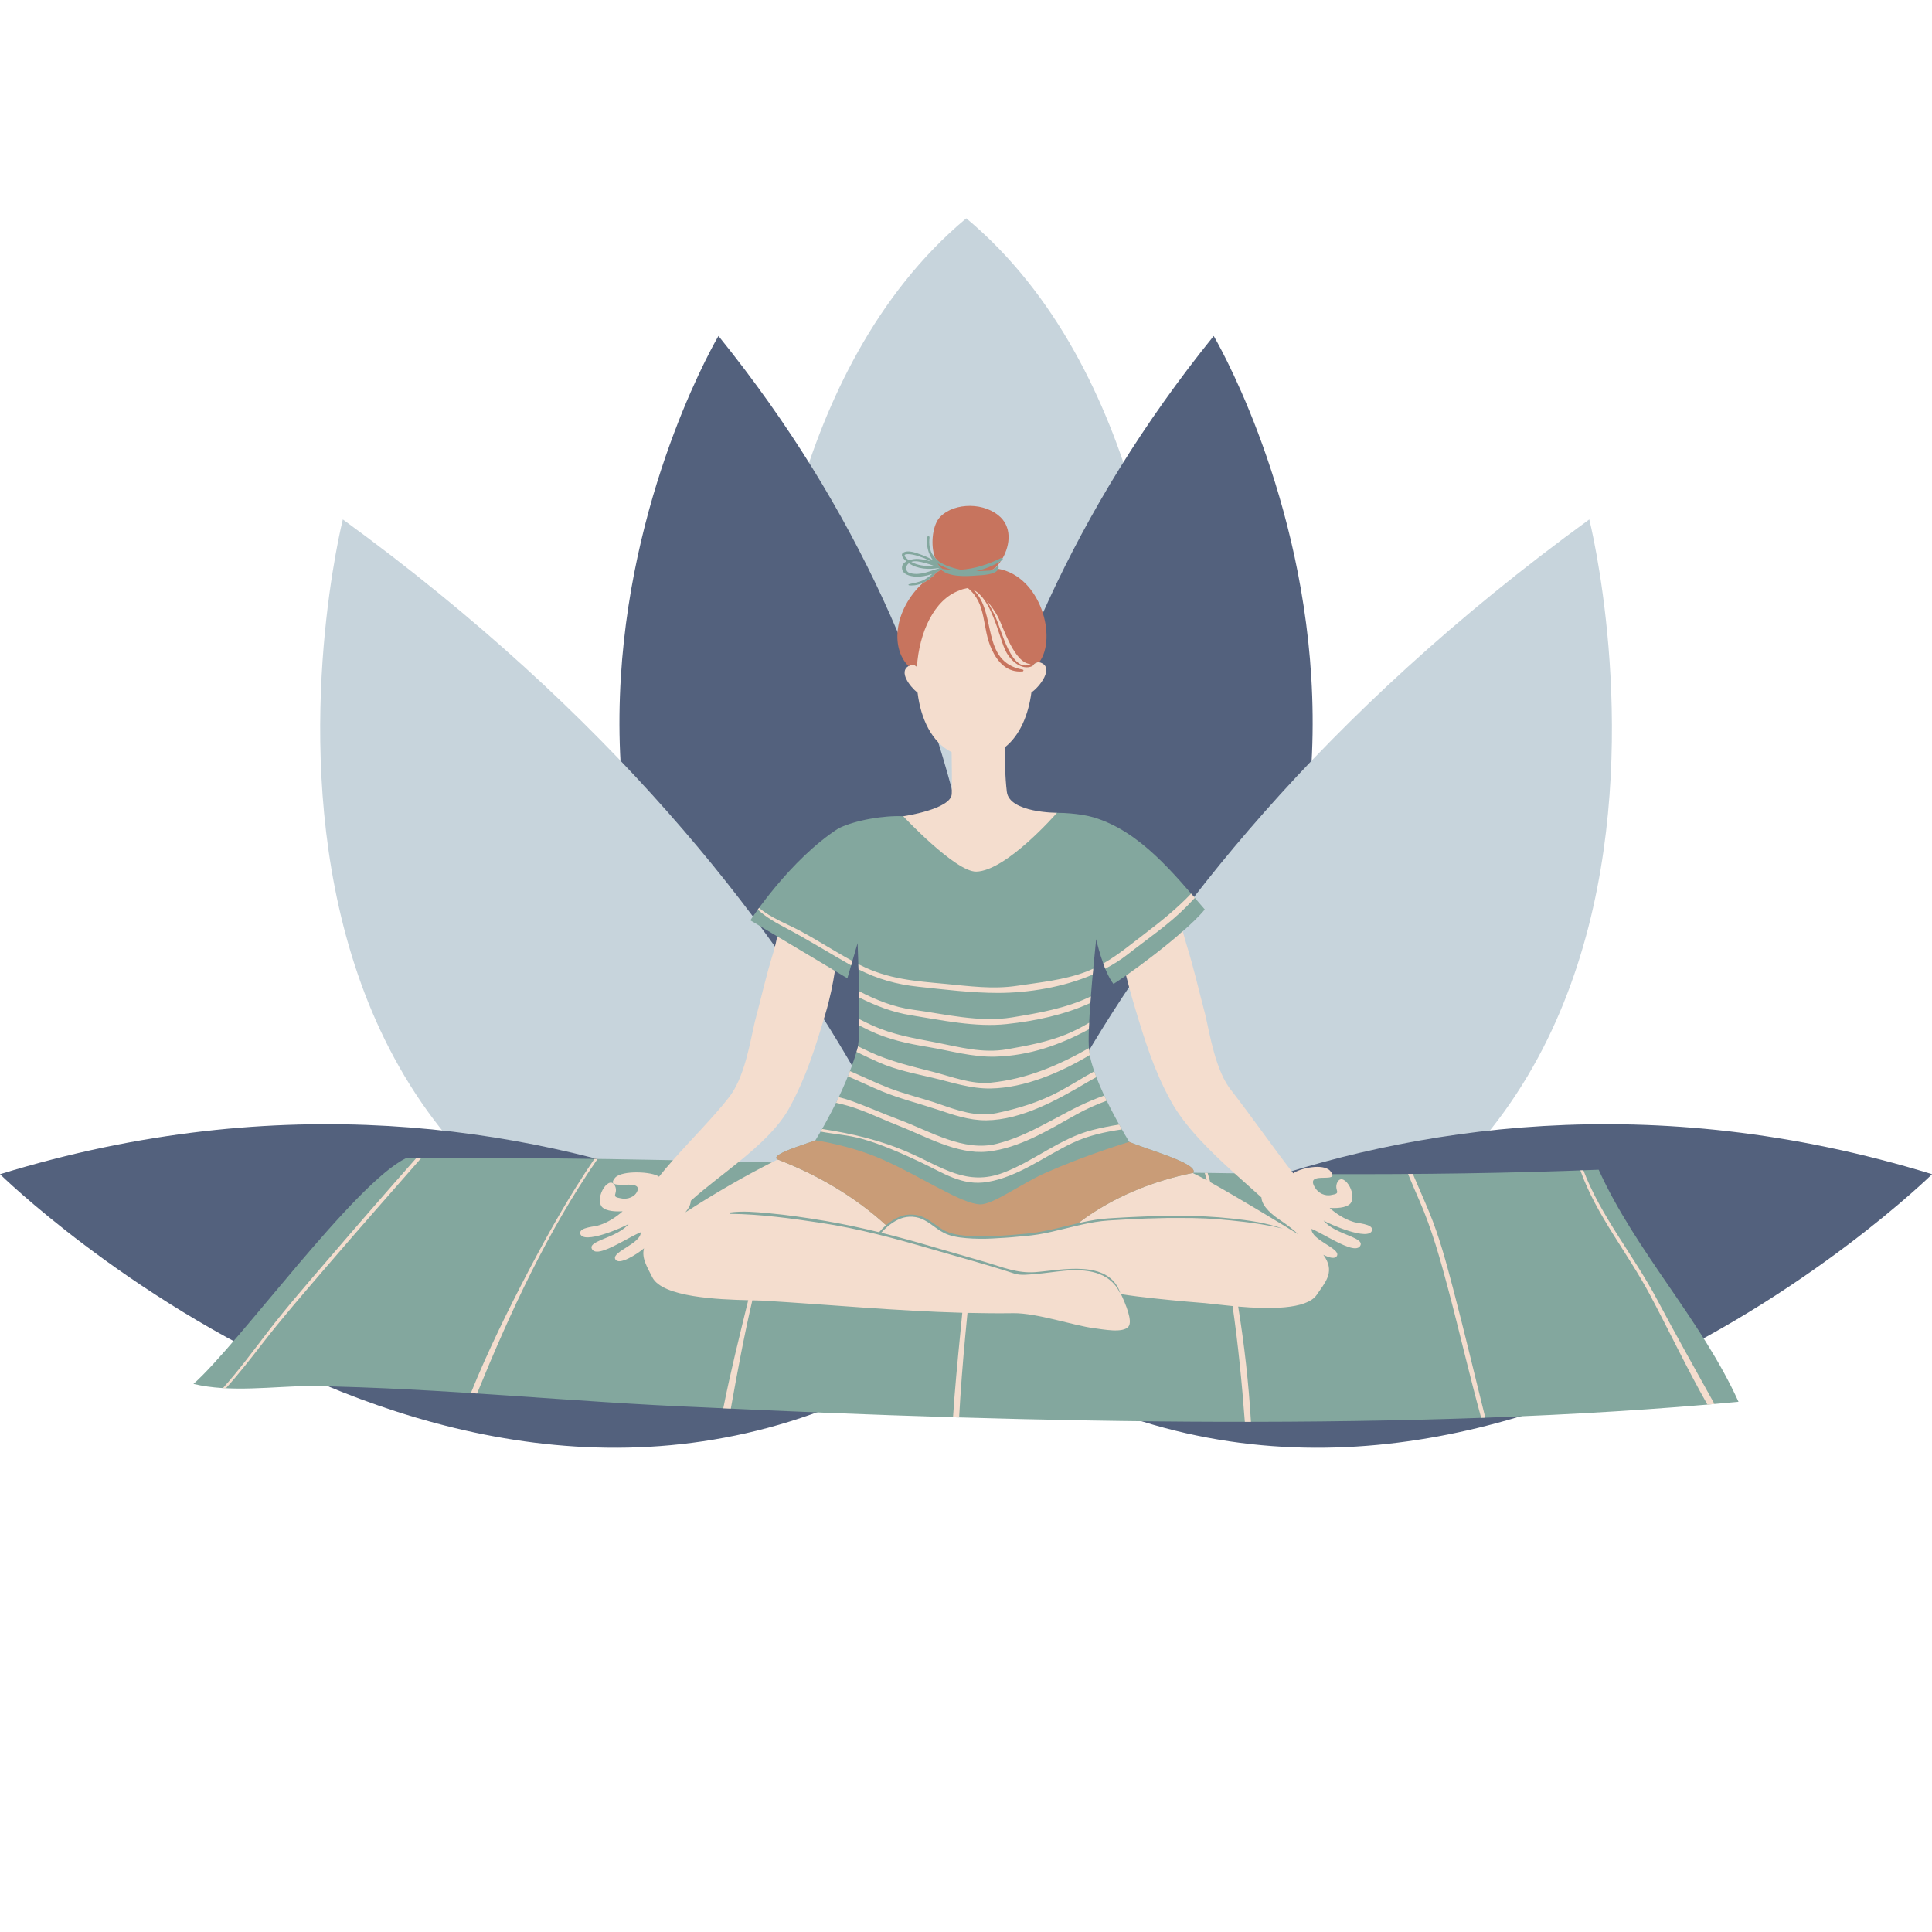 <?xml version="1.0" encoding="UTF-8"?> <svg xmlns="http://www.w3.org/2000/svg" xmlns:xlink="http://www.w3.org/1999/xlink" width="375pt" height="375pt" viewBox="0 0 375 375"> <defs> <clipPath id="clip1"> <path d="M 149 42.344 L 226 42.344 L 226 189 L 149 189 Z M 149 42.344 "></path> </clipPath> <clipPath id="clip2"> <path d="M 37.5 98 L 337.5 98 L 337.5 276 L 37.5 276 Z M 37.5 98 "></path> </clipPath> <clipPath id="clip3"> <path d="M 112.523 180.457 L 266.672 180.457 L 266.672 275.977 L 112.523 275.977 Z M 112.523 180.457 "></path> </clipPath> </defs> <g id="surface1"> <g clip-path="url(#clip1)" clip-rule="nonzero"> <path style=" stroke:none;fill-rule:nonzero;fill:rgb(78.04%,83.139%,86.269%);fill-opacity:1;" d="M 225.906 127.578 L 187.547 188.719 L 149.191 127.578 C 149.191 127.578 152.055 71.957 187.551 42.375 C 223.043 71.957 225.906 127.578 225.906 127.578 Z M 225.906 127.578 "></path> </g> <path style=" stroke:none;fill-rule:nonzero;fill:rgb(32.549%,38.039%,49.019%);fill-opacity:1;" d="M 187.547 258.871 C 187.547 258.871 187.531 258.82 187.508 258.734 C 187.484 258.82 187.469 258.871 187.469 258.871 C 72.91 177.418 139.453 65.211 139.453 65.211 C 167.07 99.379 180.992 134.152 187.516 164.645 C 194.039 134.16 207.961 99.379 235.578 65.211 C 235.57 65.211 302.113 177.418 187.547 258.871 Z M 187.547 258.871 "></path> <path style=" stroke:none;fill-rule:nonzero;fill:rgb(78.04%,83.139%,86.269%);fill-opacity:1;" d="M 187.477 258.871 C 26.613 258.871 66.543 100.82 66.543 100.82 C 171.27 176.973 187.477 258.871 187.477 258.871 Z M 187.547 258.871 C 348.402 258.871 308.48 100.82 308.48 100.82 C 203.746 176.973 187.547 258.871 187.547 258.871 Z M 187.547 258.871 "></path> <path style=" stroke:none;fill-rule:nonzero;fill:rgb(32.549%,38.039%,49.019%);fill-opacity:1;" d="M 0 227.914 C 109.359 194.266 187.477 258.879 187.477 258.879 C 96.629 322.797 0 227.914 0 227.914 Z M 375.023 227.914 C 265.664 194.266 187.547 258.879 187.547 258.879 C 278.395 322.797 375.023 227.914 375.023 227.914 Z M 375.023 227.914 "></path> <g clip-path="url(#clip2)" clip-rule="nonzero"> <path style=" stroke:none;fill-rule:nonzero;fill:rgb(51.369%,65.489%,61.96%);fill-opacity:1;" d="M 231.633 227.625 C 232.594 225.812 222.719 223.164 219.188 221.641 C 219.188 221.641 211.957 209.957 211.395 203.824 C 210.98 200.164 212.172 187.953 212.766 182.297 C 212.766 182.297 214.094 188.391 216.121 190.98 C 216.918 190.48 217.918 189.805 219.027 189.02 C 219.16 189.367 219.25 189.598 219.25 189.598 C 219.25 189.598 220.289 193.488 220.848 195.348 C 222.688 201.488 224.43 207.289 227.766 213.371 C 230.473 218.316 235.258 222.984 240.023 227.297 C 240.191 227.449 240.363 227.598 240.531 227.75 C 237.57 227.715 234.602 227.672 231.633 227.625 Z M 166.457 203.441 C 164.012 212.27 158.262 221.332 158.262 221.332 C 158.262 221.332 158.262 221.332 158.258 221.332 C 156.656 222.012 149.223 224.082 150.926 225.062 C 151.453 225.262 151.98 225.473 152.512 225.688 C 149.176 225.602 145.848 225.523 142.523 225.445 C 142.707 225.297 142.895 225.148 143.078 224.996 C 146.641 222.098 150.566 218.613 152.691 214.742 C 156.02 208.672 157.762 202.863 159.605 196.715 C 160.562 193.535 161.07 190.816 161.398 188.746 L 161.57 188.148 L 164.473 189.883 L 166.461 183.055 C 166.68 188.625 167.086 201.062 166.457 203.441 Z M 176.715 111.258 C 175.664 111 175.645 109.891 176.406 109.32 C 178.105 110.492 180.273 110.582 182.25 110.246 C 182.277 110.258 182.305 110.27 182.332 110.285 C 180.461 110.809 178.742 111.758 176.715 111.258 Z M 175.863 108.27 C 174.805 107.234 177.012 107.617 177.18 107.652 C 177.977 107.812 178.758 108.094 179.516 108.391 C 179.914 108.551 180.289 108.754 180.66 108.969 C 179.816 108.695 178.938 108.539 178.207 108.488 C 177.754 108.457 177.047 108.527 176.414 108.746 C 176.223 108.602 176.039 108.445 175.863 108.27 Z M 181.316 109.844 C 179.969 109.863 178.746 109.895 177.32 109.285 C 177.164 109.219 177.02 109.141 176.883 109.059 C 177.727 108.766 178.715 109.062 179.531 109.27 C 180.164 109.434 180.746 109.621 181.316 109.844 Z M 310.301 227.043 C 293.051 227.73 275.551 227.953 257.914 227.895 C 257.867 227.828 257.809 227.75 257.727 227.652 C 257.395 227.293 256.68 227.098 255.707 227.098 C 254.395 227.098 252.934 227.453 252.02 227.863 C 251.461 227.859 250.902 227.855 250.344 227.852 C 248.555 225.559 246.527 222.793 244.566 220.109 C 242.539 217.344 240.445 214.484 238.641 212.176 C 235.871 208.816 234.672 203.203 233.801 199.102 C 233.641 198.359 233.496 197.68 233.363 197.105 C 232.824 195.086 232.426 193.492 232.059 192.035 C 231.387 189.363 230.809 187.051 229.648 183.254 C 229.508 182.762 229.246 181.848 229.246 181.848 L 229.105 181.176 C 231.113 179.438 232.832 177.793 233.848 176.523 C 227.844 169.578 221.266 161.312 212.25 158.645 C 209.793 157.922 205.781 157.609 203.211 157.852 L 202.328 157.871 C 199.484 157.52 195.484 156.531 195.133 153.75 C 194.762 150.812 194.734 147.031 194.75 145.035 L 194.754 144.895 L 194.867 144.805 C 197.492 142.738 199.281 139.027 199.898 134.355 L 199.914 134.219 L 200.031 134.145 C 201.223 133.363 202.934 131.18 202.77 129.875 C 202.711 129.398 202.41 129.078 201.836 128.883 C 201.793 128.867 201.738 128.859 201.66 128.848 C 201.621 128.84 201.582 128.836 201.547 128.836 C 201.215 128.836 200.879 129.062 200.629 129.453 L 200.582 129.527 L 200.5 129.562 C 200.242 129.68 199.969 129.746 199.688 129.785 C 202.242 128.699 202.992 125.465 202.805 122.629 C 202.469 117.449 199.137 111.645 193.605 110.703 C 193.75 110.527 193.84 110.324 193.84 110.078 C 193.836 109.914 193.637 109.836 193.523 109.945 C 193.273 110.188 192.973 110.387 192.633 110.562 L 192.434 110.539 L 192.895 110.094 C 193.16 109.836 193.406 109.551 193.637 109.25 C 193.938 109.082 194.242 108.91 194.523 108.719 C 194.773 108.555 194.559 108.188 194.289 108.32 C 194.277 108.324 194.27 108.332 194.258 108.332 C 195.07 106.965 195.531 105.375 195.461 103.953 C 195.383 102.43 194.727 101.141 193.559 100.227 C 192.152 99.109 190.254 98.492 188.223 98.492 C 185.758 98.492 183.52 99.414 182.395 100.895 C 181.219 102.574 180.863 106.348 181.996 108.723 C 181.922 108.664 181.852 108.609 181.781 108.543 C 181.68 108.441 181.574 108.34 181.492 108.223 C 181.473 108.191 181.438 108.172 181.402 108.168 C 181.32 108.07 181.234 107.973 181.156 107.867 C 180.391 106.832 180.277 105.551 180.418 104.309 C 180.453 104.012 179.988 104.016 179.949 104.309 C 179.766 105.797 180.148 107.469 181.059 108.707 C 180.32 108.277 179.539 107.922 178.715 107.633 C 177.805 107.309 176.289 106.707 175.355 107.254 C 174.629 107.68 175.402 108.508 175.922 108.961 C 175.426 109.234 175.062 109.637 175.074 110.211 C 175.102 111.516 176.664 111.855 177.719 111.926 C 178.723 111.988 179.863 111.773 180.93 111.41 C 180.473 111.82 179.992 112.191 179.445 112.492 C 178.492 113.02 177.438 113.125 176.406 113.402 C 176.281 113.434 176.32 113.602 176.438 113.613 C 178.516 113.836 180.508 112.629 181.805 111.078 C 182.133 110.938 182.438 110.785 182.73 110.629 C 182.797 110.688 182.871 110.738 182.941 110.793 C 176.465 114.328 174.039 120.453 174.543 124.684 C 174.773 126.645 175.59 128.254 176.867 129.375 C 176.836 129.387 176.801 129.395 176.766 129.41 C 176.66 129.449 176.57 129.496 176.484 129.547 C 176.109 129.762 175.918 130.059 175.887 130.449 C 175.801 131.547 177.043 133.227 178.285 134.223 L 178.383 134.297 L 178.395 134.422 C 179.066 139.922 181.418 144.039 184.844 145.723 L 185.008 145.805 L 185.012 145.988 C 185.043 148.129 185.09 152.031 185.031 154.094 C 184.961 156.469 180.09 157.812 177.258 158.395 L 175.316 158.434 C 171.668 158.246 166.086 159.156 162.77 160.773 C 153.285 166.867 145.641 178.633 145.641 178.633 L 151.406 182.078 L 151.281 182.699 C 151.137 183.375 150.977 184.004 150.797 184.641 C 149.641 188.422 149.062 190.73 148.391 193.402 C 148.027 194.863 147.629 196.453 147.094 198.461 C 146.953 199.051 146.809 199.73 146.652 200.461 C 145.777 204.566 144.586 210.191 141.82 213.539 C 139.98 215.891 137.484 218.586 135.074 221.191 C 133.84 222.523 132.574 223.891 131.402 225.207 C 113.707 224.852 96.145 224.648 78.84 224.789 C 68.762 229.637 46.41 260.797 37.551 268.617 C 44.703 270.344 53.023 269.082 60.164 269.023 C 85.75 269.406 111.359 272.176 136.352 273.16 C 199.445 276.211 275.023 277.969 337.445 272.09 C 330.176 256.066 317.574 243.066 310.301 227.043 "></path> </g> <path style=" stroke:none;fill-rule:nonzero;fill:rgb(95.689%,86.67%,80.779%);fill-opacity:1;" d="M 80.805 224.777 C 75.02 231.324 69.285 237.91 63.602 244.547 C 59.645 249.16 55.625 253.754 51.926 258.578 C 49.109 262.254 46.359 265.988 43.277 269.426 C 43.395 269.434 43.512 269.438 43.625 269.441 C 43.703 269.449 43.777 269.449 43.852 269.453 C 46.312 266.742 48.566 263.836 50.82 260.926 C 54.746 255.848 58.957 251.012 63.133 246.145 C 69.289 238.973 75.531 231.875 81.766 224.773 C 81.539 224.773 81.309 224.777 81.082 224.777 C 80.988 224.777 80.895 224.777 80.805 224.777 "></path> <path style=" stroke:none;fill-rule:nonzero;fill:rgb(95.689%,86.67%,80.779%);fill-opacity:1;" d="M 321.551 252.078 C 317.086 243.676 310.727 236.082 307.332 227.148 C 307.309 227.148 307.281 227.152 307.254 227.152 C 307.086 227.16 306.914 227.164 306.746 227.172 C 309.824 235.84 315.898 243.141 320.207 251.234 C 323.949 258.262 327.426 265.625 331.406 272.629 C 331.867 272.59 332.316 272.547 332.777 272.508 C 329 265.719 325.203 258.945 321.551 252.078 "></path> <path style=" stroke:none;fill-rule:nonzero;fill:rgb(95.689%,86.67%,80.779%);fill-opacity:1;" d="M 115.383 224.926 C 110.656 231.855 106.504 239.191 102.633 246.594 C 98.633 254.25 94.691 262.23 91.391 270.398 C 91.793 270.426 92.195 270.449 92.598 270.477 C 99.059 254.633 106.289 238.957 115.996 224.934 C 115.793 224.934 115.586 224.93 115.383 224.926 "></path> <path style=" stroke:none;fill-rule:nonzero;fill:rgb(95.689%,86.67%,80.779%);fill-opacity:1;" d="M 277.406 235.266 C 276.379 232.777 275.273 230.332 274.23 227.859 C 273.996 227.863 273.762 227.863 273.527 227.863 C 273.453 227.863 273.375 227.863 273.301 227.867 C 274.016 229.637 274.785 231.387 275.547 233.137 C 277.953 238.68 279.555 244.418 281.102 250.246 C 283.305 258.551 285.219 266.922 287.496 275.203 C 287.762 275.191 288.031 275.184 288.297 275.172 C 286.191 266.781 284.219 258.359 282.012 249.996 C 280.699 245.016 279.371 240.027 277.406 235.266 "></path> <g clip-path="url(#clip3)" clip-rule="nonzero"> <path style=" stroke:none;fill-rule:nonzero;fill:rgb(95.689%,86.67%,80.779%);fill-opacity:1;" d="M 262.562 237.129 C 260.902 236.609 259.266 235.52 258.086 234.469 C 259.219 234.516 261.246 234.527 262.109 233.602 C 263.602 231.672 260.488 226.988 259.469 229.742 C 259.02 231.164 260.441 231.613 258.469 231.934 C 257.168 232.25 255.82 231.566 255.191 230.43 C 253.379 227.359 259.203 229.508 258.594 227.895 C 258.531 227.723 258.395 227.512 258.168 227.246 C 256.809 225.773 252.316 226.742 251.02 227.742 C 247.367 223.078 242.75 216.457 239.105 211.793 C 235.922 207.938 234.828 200.711 233.945 196.949 C 232.398 191.152 232.008 188.922 230.227 183.09 C 229.992 182.254 229.773 181.496 229.566 180.773 C 226.164 183.766 221.789 187.098 218.57 189.344 C 219.047 191.211 219.582 193.223 220.273 195.52 C 222.238 202.066 223.977 207.711 227.238 213.66 C 230.008 218.715 234.938 223.504 239.621 227.742 C 241.438 229.379 243.215 230.941 244.816 232.398 L 244.84 232.383 C 244.887 234.227 247.191 235.973 248.441 236.801 C 249.762 237.695 250.93 238.562 251.977 239.562 C 246.855 236.457 240.984 232.852 234.918 229.457 C 234.746 228.859 234.574 228.262 234.398 227.664 C 234.391 227.664 234.391 227.664 234.387 227.664 C 234.203 227.664 234.023 227.66 233.84 227.66 C 233.973 228.129 234.098 228.605 234.23 229.082 C 233.367 228.609 232.453 228.141 231.492 227.676 C 223.531 229.258 215.676 232.531 209.266 237.426 C 210.75 237.082 212.254 236.785 213.777 236.605 C 215.477 236.422 217.148 236.383 218.832 236.266 C 220.523 236.203 222.207 236.098 223.895 236.074 L 226.422 236.016 L 228.957 236.008 C 232.328 235.992 235.719 236.141 239.07 236.516 C 240.75 236.684 242.426 236.906 244.094 237.203 C 245.75 237.52 247.41 237.902 248.992 238.48 C 247.355 238.07 245.703 237.77 244.039 237.516 C 242.375 237.254 240.707 237.07 239.031 236.895 C 235.684 236.527 232.324 236.383 228.953 236.41 L 226.43 236.414 L 223.906 236.48 C 222.219 236.504 220.539 236.613 218.859 236.68 C 217.184 236.797 215.477 236.84 213.824 237.023 C 212.16 237.219 210.516 237.559 208.883 237.949 C 207.242 238.336 205.609 238.762 203.961 239.125 C 202.312 239.5 200.629 239.781 198.941 239.918 C 197.258 240.078 195.578 240.242 193.895 240.316 C 192.215 240.438 190.508 240.488 188.816 240.406 C 187.129 240.312 185.406 240.191 183.777 239.559 C 182.137 238.898 180.934 237.625 179.48 236.867 C 178.055 236.062 176.285 235.938 174.77 236.539 C 173.336 237.102 172.09 238.121 171.051 239.273 C 174.746 240.188 178.418 241.219 182.074 242.305 C 185.184 243.227 188.312 244.078 191.414 245.012 C 194.633 245.98 197.504 247.176 200.914 246.926 C 206.09 246.539 215.039 244.375 217.406 250.84 C 217.422 250.879 217.355 250.906 217.336 250.867 C 215.309 246.727 210.691 246.273 206.531 246.66 C 204.656 246.84 202.793 247.148 200.914 247.289 C 199.656 247.379 198.125 247.609 196.906 247.207 C 191.543 245.445 186.082 243.996 180.664 242.41 C 173.68 240.363 166.605 238.465 159.398 237.371 C 153.602 236.496 147.598 235.66 141.723 235.609 C 141.547 235.605 141.559 235.363 141.723 235.34 C 144.164 235.016 146.707 235.25 149.145 235.477 C 152.859 235.82 156.551 236.367 160.227 236.988 C 163.723 237.582 167.188 238.328 170.625 239.172 C 171.047 238.688 171.496 238.227 171.984 237.809 C 165.902 232.223 158.352 227.863 150.926 225.062 C 150.551 225.246 150.18 225.434 149.812 225.617 C 149.332 225.859 148.852 226.105 148.375 226.352 C 142.246 229.527 136.688 232.949 133.031 235.309 C 133.633 234.613 134.074 233.832 134.094 233.035 L 134.117 233.051 C 136.742 230.66 140.156 228.152 143.461 225.465 C 147.375 222.277 151.129 218.836 153.215 215.031 C 156.473 209.086 158.215 203.441 160.18 196.891 C 161.133 193.711 161.66 190.98 162.059 188.438 L 150.859 181.75 C 150.695 182.602 150.496 183.5 150.223 184.461 C 148.441 190.297 148.055 192.523 146.512 198.324 C 145.625 202.086 144.531 209.312 141.352 213.168 C 138.5 216.812 134.129 221.211 130.617 225.188 C 129.633 226.297 128.715 227.379 127.918 228.395 C 126.613 227.398 120.773 227.105 119.41 228.574 C 117.055 231.352 124.559 228.633 123.742 231.082 C 123.332 232.316 121.762 232.906 120.465 232.586 C 118.488 232.27 119.91 231.82 119.461 230.395 C 118.441 227.641 115.328 232.328 116.824 234.254 C 117.688 235.18 119.715 235.168 120.848 235.121 C 119.668 236.172 118.031 237.266 116.371 237.785 C 115.641 238.121 112.371 238.16 112.617 239.438 C 113.164 241.664 121.031 238.191 122.031 237.566 C 121.277 238.457 120.207 239.125 119.035 239.668 C 116.684 240.754 114.188 241.367 114.941 242.512 C 115.684 243.648 118.348 242.32 120.867 240.965 C 122.16 240.27 123.422 239.562 124.363 239.18 C 124.465 241.336 118.809 242.93 119.402 244.355 C 120.004 245.805 123.711 243.391 125 242.301 C 124.492 244.188 125.598 245.887 126.605 247.906 C 128.547 251.805 139.492 252.23 145.23 252.371 C 143.562 259.238 141.789 266.27 140.387 273.352 C 140.875 273.375 141.359 273.398 141.852 273.418 C 143.113 266.391 144.398 259.367 146.031 252.391 C 146.828 252.41 147.488 252.426 147.957 252.449 C 160.934 253.223 173.832 254.453 186.781 254.809 C 186.648 256.227 186.508 257.648 186.367 259.074 C 185.84 264.383 185.328 269.73 184.98 275.086 C 185.031 275.09 185.078 275.09 185.129 275.09 C 185.434 275.102 185.738 275.109 186.043 275.121 C 186.086 275.121 186.125 275.121 186.164 275.121 C 186.461 269.777 186.875 264.434 187.379 259.074 C 187.512 257.66 187.648 256.25 187.789 254.832 C 190.762 254.906 193.734 254.93 196.711 254.891 C 201.238 254.828 208.531 257.336 212.359 257.805 C 214.125 258.023 218 258.82 219.047 257.477 C 219.871 256.418 218.5 253.145 217.582 251.188 C 218.566 251.344 219.555 251.492 220.547 251.613 C 220.75 251.641 220.953 251.664 221.156 251.688 C 225.25 252.18 229.367 252.578 233.477 252.902 C 233.59 252.906 233.695 252.918 233.805 252.926 C 234.859 253.016 236.863 253.281 239.246 253.508 C 240.32 260.953 241.059 268.449 241.621 275.977 C 242.02 275.977 242.414 275.977 242.809 275.977 C 242.363 268.504 241.535 261.02 240.328 253.605 C 246.137 254.102 253.594 254.23 255.574 251.332 C 257.211 248.934 258.961 247.078 257.281 244.191 C 257.152 243.977 257.012 243.77 256.859 243.559 C 258.074 244.164 259.219 244.453 259.531 243.703 C 260.125 242.273 254.465 240.684 254.57 238.523 C 255.508 238.91 256.766 239.613 258.062 240.312 C 260.586 241.668 263.25 242.996 263.992 241.859 C 264.742 240.711 262.254 240.102 259.895 239.012 C 258.727 238.473 257.656 237.805 256.902 236.914 C 257.902 237.543 265.77 241.012 266.316 238.785 C 266.559 237.508 263.289 237.465 262.562 237.129 "></path> </g> <path style=" stroke:none;fill-rule:nonzero;fill:rgb(95.689%,86.67%,80.779%);fill-opacity:1;" d="M 159.312 219.578 C 159.301 219.598 159.289 219.621 159.277 219.641 C 161.902 220.145 164.617 220.297 167.207 221.02 C 171.152 222.125 175.02 223.863 178.715 225.598 C 183.066 227.641 186.723 230.262 191.703 229.41 C 197.73 228.383 202.758 224.418 208.16 221.848 C 211.172 220.414 214.434 219.707 217.758 219.215 C 217.605 218.941 217.438 218.648 217.266 218.336 C 217.254 218.316 217.242 218.297 217.23 218.273 C 215.48 218.555 213.742 218.898 212.016 219.34 C 205.727 220.953 200.688 225.398 194.66 227.652 C 187.668 230.273 182.82 226.543 176.562 223.781 C 170.918 221.289 165.461 220.047 159.57 219.133 C 159.48 219.289 159.395 219.438 159.312 219.578 "></path> <path style=" stroke:none;fill-rule:nonzero;fill:rgb(95.689%,86.67%,80.779%);fill-opacity:1;" d="M 191.625 223.527 C 197.906 222.879 203.66 219.234 209.043 216.25 C 210.883 215.234 212.82 214.383 214.812 213.645 C 214.652 213.316 214.496 212.988 214.34 212.652 C 214.336 212.648 214.332 212.645 214.332 212.641 C 213.504 212.945 212.676 213.258 211.867 213.598 C 205.555 216.23 200.234 220.301 193.484 222.004 C 187.039 223.633 180.473 219.543 174.566 217.344 C 171.352 216.152 168.227 214.734 164.992 213.598 C 164.27 213.344 163.539 213.141 162.801 212.957 C 162.797 212.961 162.797 212.965 162.797 212.965 C 162.625 213.328 162.453 213.684 162.281 214.035 C 162.277 214.039 162.277 214.043 162.273 214.051 C 162.633 214.129 162.996 214.215 163.352 214.301 C 167.098 215.199 170.684 217.043 174.266 218.438 C 179.578 220.508 185.754 224.129 191.625 223.527 "></path> <path style=" stroke:none;fill-rule:nonzero;fill:rgb(95.689%,86.67%,80.779%);fill-opacity:1;" d="M 193.449 216.047 C 189.539 216.863 185.879 215.531 182.234 214.27 C 179.098 213.18 175.863 212.441 172.758 211.262 C 170.117 210.258 167.574 209.008 164.977 207.895 C 164.973 207.906 164.969 207.91 164.965 207.918 C 164.84 208.25 164.711 208.582 164.578 208.91 C 164.578 208.91 164.574 208.914 164.574 208.918 C 166.797 209.844 168.969 210.914 171.191 211.828 C 174.695 213.273 178.344 214.168 181.934 215.359 C 185.09 216.41 188.098 217.48 191.461 217.449 C 198.262 217.379 205.254 213.484 210.922 210.129 C 211.535 209.762 212.168 209.418 212.801 209.07 C 212.801 209.062 212.801 209.062 212.797 209.059 C 212.652 208.684 212.52 208.309 212.391 207.941 C 210.137 209.172 207.969 210.578 205.719 211.789 C 201.867 213.867 197.715 215.16 193.449 216.047 "></path> <path style=" stroke:none;fill-rule:nonzero;fill:rgb(95.689%,86.67%,80.779%);fill-opacity:1;" d="M 181.016 209.191 C 184.816 210.082 188.375 211.344 192.328 211.27 C 198.949 211.148 205.844 208.172 211.531 204.777 C 211.469 204.449 211.422 204.129 211.395 203.824 C 211.379 203.703 211.367 203.57 211.355 203.434 C 205.398 206.809 199.375 209.418 192.328 210.141 C 188.645 210.516 184.824 209.008 181.316 208.098 C 176.977 206.973 172.941 206.066 168.832 204.18 C 168.059 203.824 167.293 203.457 166.531 203.086 C 166.527 203.09 166.527 203.094 166.527 203.094 C 166.52 203.148 166.508 203.199 166.5 203.25 C 166.484 203.32 166.473 203.387 166.457 203.441 C 166.391 203.688 166.32 203.93 166.246 204.172 C 167.688 204.867 169.125 205.559 170.586 206.203 C 173.934 207.68 177.473 208.359 181.016 209.191 "></path> <path style=" stroke:none;fill-rule:nonzero;fill:rgb(95.689%,86.67%,80.779%);fill-opacity:1;" d="M 181.707 202.348 C 177.352 201.496 173.352 200.875 169.262 199.012 C 168.426 198.629 167.605 198.227 166.789 197.812 C 166.789 198.238 166.785 198.648 166.773 199.043 C 167.41 199.363 168.047 199.684 168.688 199.988 C 172.359 201.758 176.148 202.555 180.148 203.219 C 184.512 203.945 188.73 205.215 193.195 205.094 C 199.883 204.91 205.793 202.777 211.348 199.781 C 211.363 199.387 211.379 198.973 211.402 198.547 C 211.402 198.535 211.402 198.523 211.402 198.512 C 209.984 199.352 208.523 200.121 206.949 200.766 C 203.285 202.258 199.328 202.977 195.457 203.664 C 190.766 204.496 186.281 203.242 181.707 202.348 "></path> <path style=" stroke:none;fill-rule:nonzero;fill:rgb(95.689%,86.67%,80.779%);fill-opacity:1;" d="M 211.734 193.398 C 206.91 195.719 201.707 196.609 196.457 197.473 C 190.129 198.512 183.422 196.824 177.121 195.969 C 173.395 195.461 170.016 194.074 166.742 192.391 C 166.742 192.398 166.742 192.402 166.742 192.41 C 166.75 192.781 166.758 193.156 166.766 193.527 C 166.766 193.555 166.766 193.582 166.766 193.613 C 169.926 195.184 173.172 196.477 176.82 197.059 C 182.785 198.016 189.328 199.43 195.379 198.773 C 200.883 198.18 206.574 196.996 211.641 194.672 C 211.672 194.25 211.703 193.824 211.734 193.398 "></path> <path style=" stroke:none;fill-rule:nonzero;fill:rgb(95.689%,86.67%,80.779%);fill-opacity:1;" d="M 166.637 188.152 C 170.309 190.023 174.008 191.07 178.184 191.516 C 183.324 192.066 188.617 192.73 193.789 192.723 C 199.707 192.707 206.336 191.625 212.09 189.172 C 212.125 188.809 212.156 188.445 212.191 188.086 C 212.195 188.062 212.195 188.039 212.199 188.016 C 211.73 188.23 211.254 188.438 210.758 188.625 C 206.508 190.23 201.824 190.68 197.363 191.348 C 192.703 192.047 188.156 191.406 183.504 190.969 C 177.602 190.418 172.426 190.07 167.016 187.344 C 166.879 187.277 166.742 187.203 166.609 187.133 C 166.617 187.445 166.629 187.77 166.637 188.09 C 166.637 188.109 166.637 188.133 166.637 188.152 "></path> <path style=" stroke:none;fill-rule:nonzero;fill:rgb(95.689%,86.67%,80.779%);fill-opacity:1;" d="M 165.199 187.379 L 165.418 186.633 L 165.449 186.527 C 162.059 184.691 158.816 182.578 155.426 180.746 C 152.758 179.309 149.672 178.211 147.328 176.219 C 147.246 176.332 147.172 176.438 147.094 176.547 C 148.699 178.074 150.754 179.184 152.676 180.203 C 156.934 182.461 161.004 185.016 165.199 187.379 "></path> <path style=" stroke:none;fill-rule:nonzero;fill:rgb(95.689%,86.67%,80.779%);fill-opacity:1;" d="M 214.52 188.008 C 214.523 188.012 214.527 188.016 214.527 188.02 C 216.098 187.203 217.578 186.27 218.926 185.211 C 222.738 182.215 226.793 179.5 230.219 176.055 C 230.797 175.473 231.359 174.879 231.922 174.281 C 231.68 174.004 231.441 173.727 231.203 173.449 C 228.426 176.355 225.469 178.738 222.242 181.199 C 219.52 183.273 217.02 185.375 214.141 187.016 C 214.141 187.02 214.145 187.023 214.145 187.027 C 214.262 187.355 214.391 187.684 214.52 188.008 "></path> <path style=" stroke:none;fill-rule:nonzero;fill:rgb(95.689%,86.67%,80.779%);fill-opacity:1;" d="M 175.316 158.434 C 175.316 158.434 185.449 169.258 189.492 169.18 C 195.297 169.066 204.965 157.984 205.152 157.773 C 205.152 157.77 205.16 157.762 205.16 157.762 C 205.16 157.762 195.945 157.781 195.43 153.711 C 195.059 150.77 195.035 146.945 195.055 145.039 C 197.93 142.777 199.617 138.781 200.195 134.395 C 201.789 133.352 204.703 129.539 201.945 128.602 C 201.863 128.57 201.781 128.559 201.703 128.547 C 201.465 128.516 201.238 128.562 201.031 128.668 C 200.773 128.801 200.547 129.027 200.379 129.289 C 199.824 127.359 199.441 110.848 184.844 113.328 C 179.867 115.105 176.34 122.297 177.969 129.43 C 177.613 129.098 177.145 128.922 176.66 129.129 C 176.539 129.176 176.434 129.23 176.34 129.285 C 174.445 130.371 176.516 133.191 178.102 134.457 C 178.723 139.551 180.879 144.105 184.711 145.992 C 184.746 148.227 184.793 152.043 184.734 154.082 C 184.645 157.082 175.316 158.434 175.316 158.434 "></path> <path style=" stroke:none;fill-rule:nonzero;fill:rgb(78.819%,61.179%,46.669%);fill-opacity:1;" d="M 219.188 221.641 C 219.188 221.641 211.254 224.004 203.137 227.559 C 198.199 229.723 192.789 233.832 190.238 233.766 C 186.582 233.676 178.809 228.359 171.254 225.043 C 164.863 222.234 158.262 221.332 158.262 221.332 C 158.262 221.332 158.262 221.332 158.258 221.332 C 156.656 222.012 149.223 224.082 150.926 225.062 C 158.352 227.863 165.902 232.223 171.984 237.809 C 172.766 237.129 173.641 236.555 174.617 236.156 C 176.238 235.508 178.156 235.637 179.68 236.484 C 181.215 237.289 182.418 238.543 183.945 239.137 C 185.473 239.727 187.176 239.855 188.836 239.953 C 190.512 240.035 192.18 239.984 193.867 239.867 C 195.555 239.797 197.227 239.633 198.902 239.48 C 200.574 239.344 202.227 239.07 203.867 238.703 C 205.504 238.344 207.141 237.918 208.781 237.535 C 208.941 237.496 209.102 237.461 209.262 237.426 C 215.676 232.531 223.531 229.258 231.492 227.676 C 231.535 227.668 231.582 227.656 231.625 227.648 C 231.629 227.641 231.629 227.633 231.633 227.625 C 232.598 225.812 222.719 223.164 219.188 221.641 "></path> <path style=" stroke:none;fill-rule:nonzero;fill:rgb(78.04%,45.49%,36.859%);fill-opacity:1;" d="M 181.496 108.223 C 182.445 109.547 184.781 110.219 186.328 110.551 C 186.371 110.562 186.414 110.566 186.457 110.578 C 189.16 110.41 191.711 109.59 194.289 108.32 C 194.414 108.262 194.527 108.309 194.586 108.391 C 196.125 105.719 196.457 102.113 193.746 99.992 C 190.262 97.219 184.383 97.793 182.152 100.723 C 180.977 102.398 180.613 105.758 181.457 108.195 C 181.469 108.207 181.484 108.207 181.496 108.223 "></path> <path style=" stroke:none;fill-rule:nonzero;fill:rgb(78.04%,45.49%,36.859%);fill-opacity:1;" d="M 182.938 110.418 C 183.512 110.504 184.07 110.559 184.629 110.582 C 183.762 110.258 182.691 109.906 181.953 109.281 C 182.219 109.73 182.547 110.117 182.938 110.418 "></path> <path style=" stroke:none;fill-rule:nonzero;fill:rgb(78.04%,45.49%,36.859%);fill-opacity:1;" d="M 193.277 119.871 C 192.906 119.055 192.297 117.762 191.508 116.582 C 192.379 117.574 193.141 118.652 193.711 119.734 C 194.781 121.832 196.895 128.797 200.059 128.895 C 196.371 130.766 194.438 122.434 193.277 119.871 Z M 193.777 110.406 C 193.34 111.609 190.477 111.633 189.543 111.707 C 187.562 111.863 184.285 112.059 182.691 110.582 C 182.441 110.719 182.199 110.859 181.965 111.004 C 181.895 111.047 181.828 111.086 181.762 111.129 C 181.055 111.961 180.145 112.695 179.129 113.148 C 173.633 118.238 172.73 125.652 176.34 129.285 C 176.438 129.23 176.539 129.176 176.66 129.129 C 177.148 128.922 177.613 129.098 177.973 129.43 C 178.418 122.777 181.277 116.367 186.254 114.59 C 186.582 114.418 187.211 114.254 187.84 114.129 L 187.844 114.129 C 191.645 117.246 190.516 121.785 192.496 126.059 C 193.66 128.57 195.52 130.586 198.48 130.32 C 198.664 130.305 198.734 130.016 198.527 129.977 C 190.242 128.469 193.602 118.891 188.945 114.492 C 192.383 116.215 193.777 123.047 195.008 125.953 C 195.977 128.238 198.348 130.23 200.379 129.289 C 200.68 128.82 201.156 128.473 201.703 128.547 C 205.25 123.832 202.035 111.914 193.777 110.406 "></path> <path style=" stroke:none;fill-rule:nonzero;fill:rgb(78.04%,45.49%,36.859%);fill-opacity:1;" d="M 187.137 111.328 C 186.965 111.293 186.789 111.262 186.621 111.223 C 186.504 111.227 186.383 111.234 186.266 111.238 C 186.555 111.273 186.84 111.305 187.137 111.328 "></path> <path style=" stroke:none;fill-rule:nonzero;fill:rgb(78.04%,45.49%,36.859%);fill-opacity:1;" d="M 192.234 110.746 C 192.609 110.594 192.941 110.406 193.234 110.18 C 193.621 109.789 193.977 109.348 194.297 108.863 C 192.859 109.789 191.16 110.469 189.457 110.848 C 190.367 110.844 191.281 110.789 192.234 110.746 "></path> </g> </svg> 